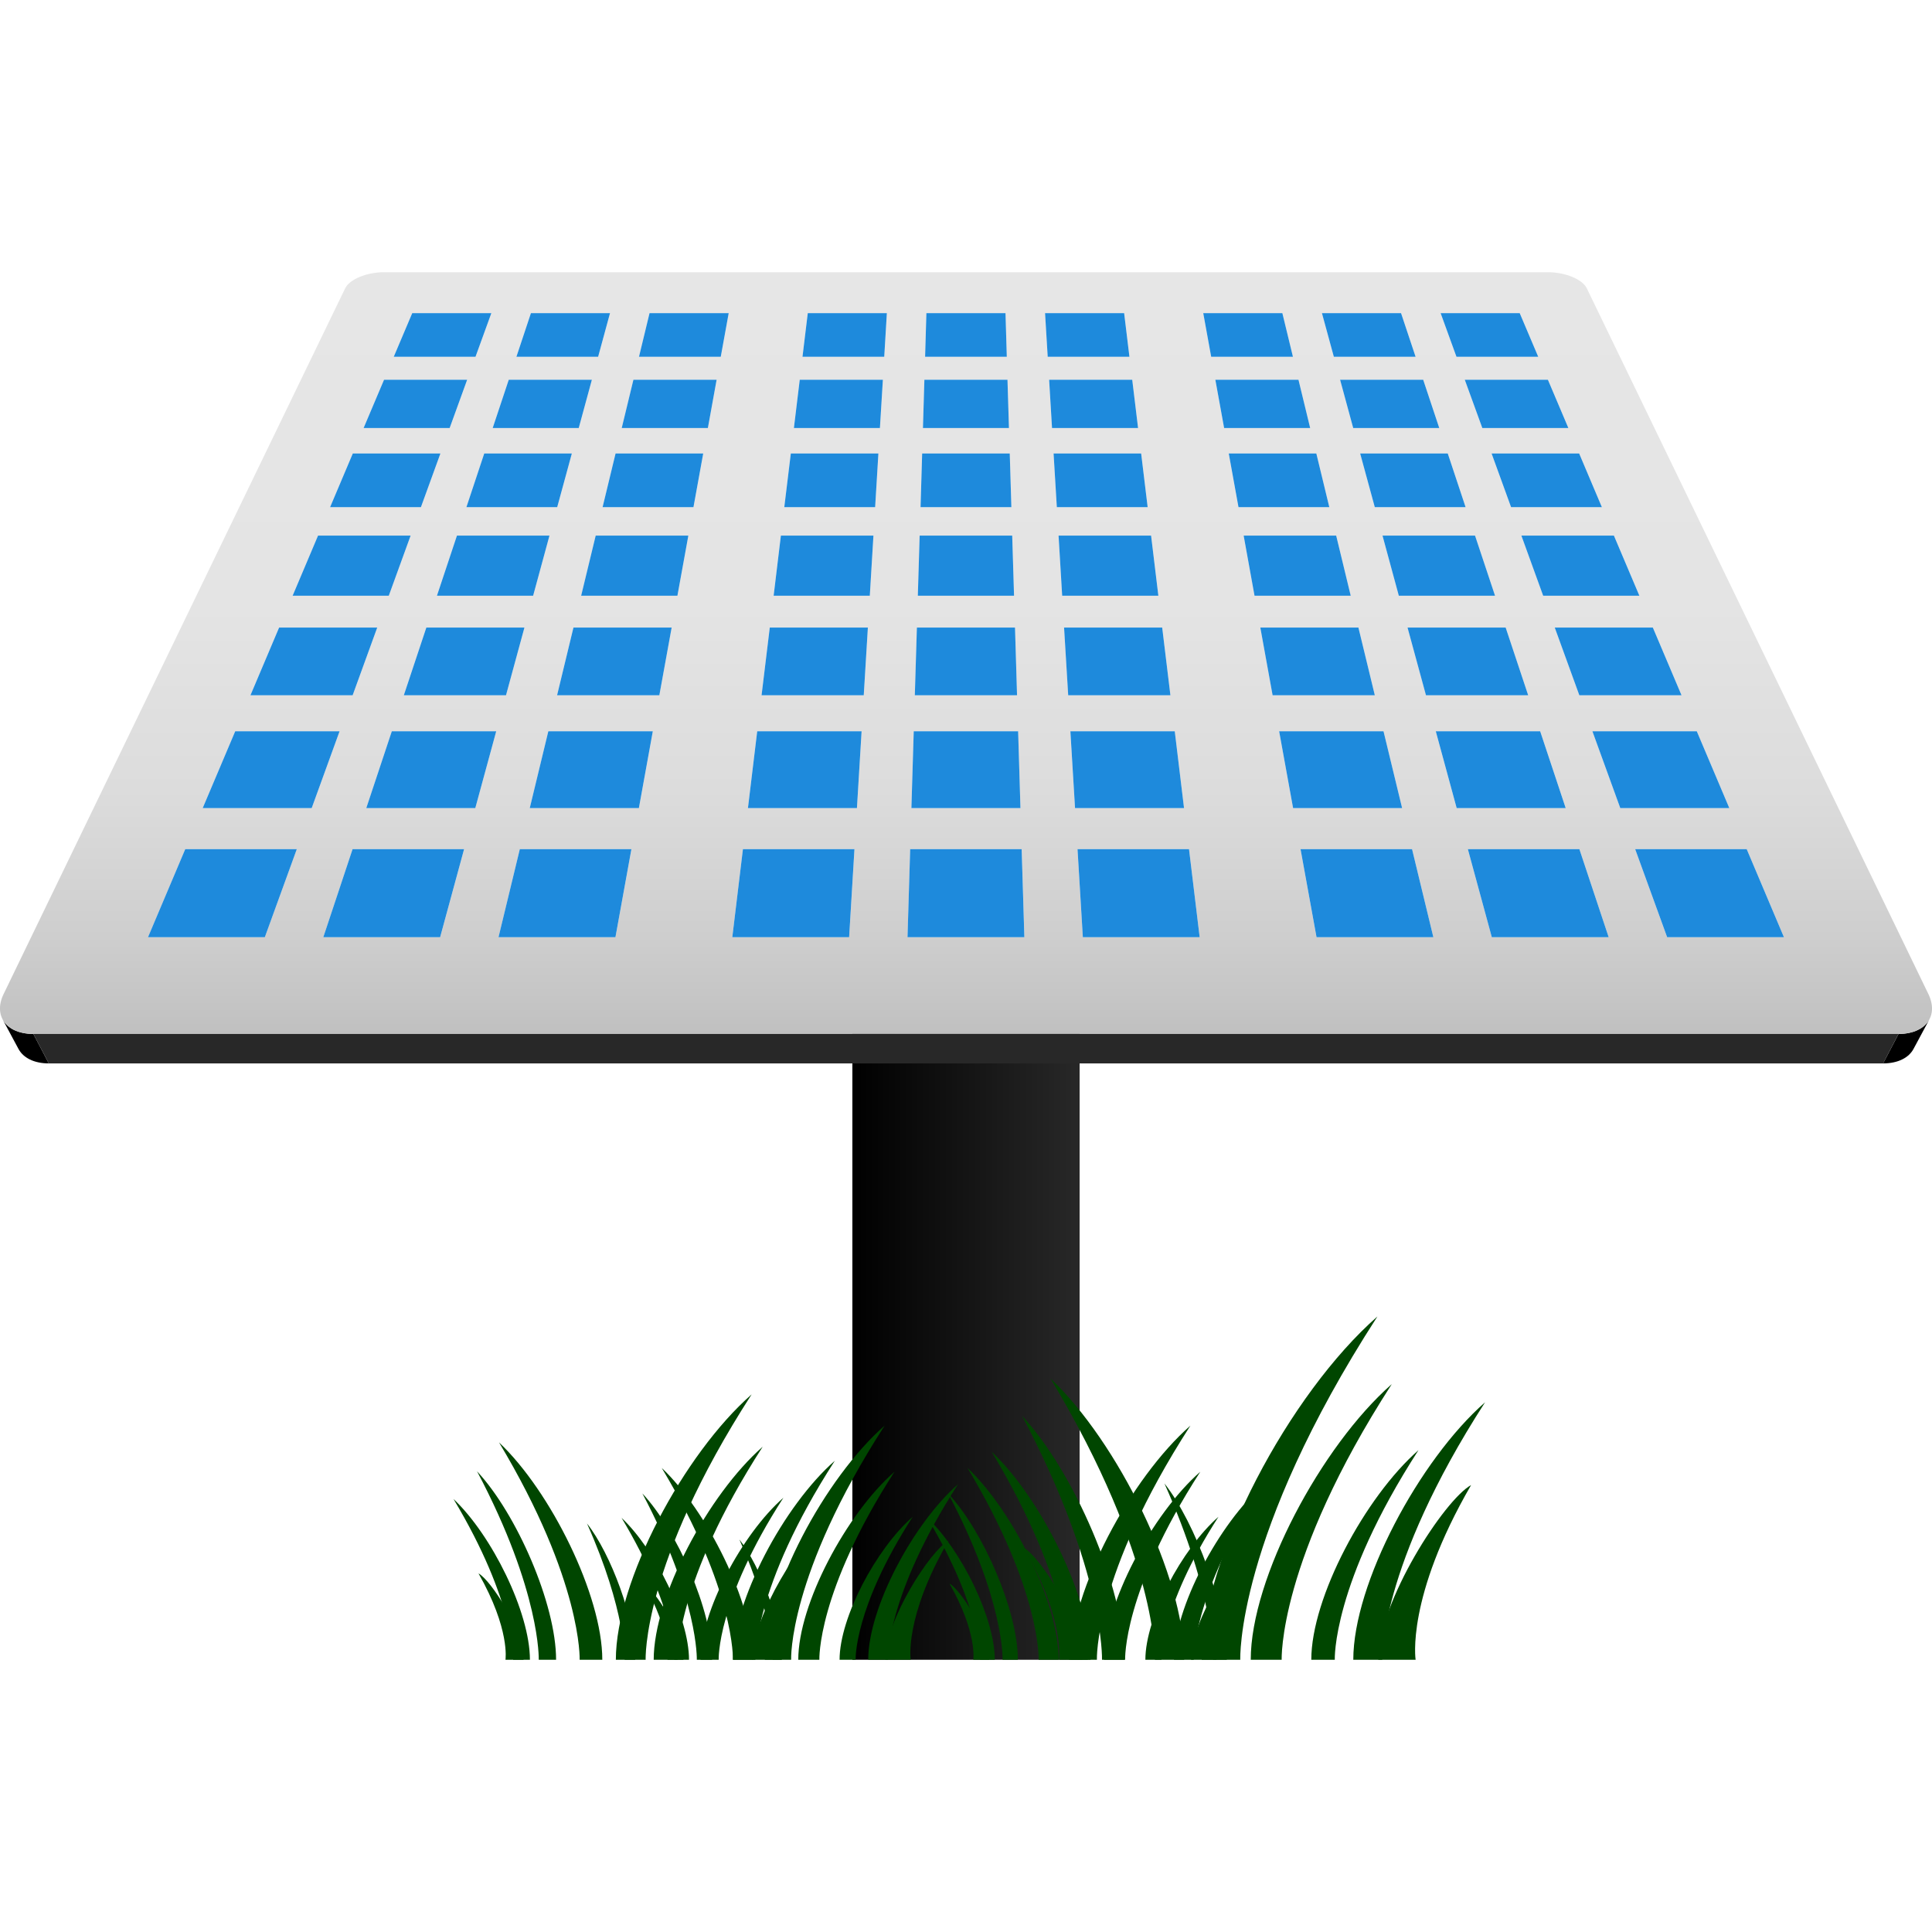 <svg width="76" height="76" viewBox="0 0 76 76" fill="none" xmlns="http://www.w3.org/2000/svg">
<g clip-path="url(#clip0_871_7260)">
<path d="M33.53 38.729H42.469V65.291H33.53V38.729Z" fill="url(#paint0_linear_871_7260)"/>
<path d="M75.896 40.102C75.688 40.488 75.48 40.875 75.273 41.262C75.227 41.348 75.166 41.426 75.091 41.496C75.016 41.567 74.927 41.627 74.825 41.676C74.725 41.726 74.61 41.765 74.485 41.791C74.36 41.818 74.223 41.832 74.076 41.832L74.683 40.674C74.832 40.674 74.971 40.66 75.098 40.632C75.225 40.607 75.341 40.567 75.443 40.517C75.546 40.467 75.635 40.407 75.711 40.337C75.787 40.266 75.85 40.187 75.896 40.102Z" fill="black"/>
<path d="M0.727 41.262C0.52 40.876 0.313 40.489 0.104 40.102C0.151 40.189 0.212 40.267 0.288 40.338C0.364 40.407 0.453 40.469 0.555 40.519C0.658 40.568 0.773 40.607 0.899 40.632C1.026 40.66 1.164 40.674 1.313 40.674L1.92 41.832C1.773 41.832 1.637 41.818 1.513 41.791C1.388 41.765 1.275 41.727 1.174 41.677C1.073 41.627 0.985 41.567 0.91 41.498C0.834 41.427 0.774 41.348 0.727 41.262Z" fill="black"/>
<path d="M60.908 10.709C61.074 10.709 61.241 10.727 61.401 10.759C61.561 10.79 61.713 10.836 61.849 10.893C61.986 10.949 62.107 11.018 62.205 11.093C62.303 11.168 62.377 11.252 62.42 11.34L75.859 39.105C75.961 39.317 76.006 39.522 76 39.708C75.993 39.895 75.934 40.064 75.829 40.206C75.723 40.349 75.569 40.466 75.377 40.547C75.184 40.628 74.951 40.673 74.683 40.673H1.312C1.047 40.673 0.813 40.628 0.621 40.547C0.428 40.466 0.276 40.349 0.171 40.206C0.065 40.064 0.007 39.894 -0 39.708C-0.007 39.522 0.038 39.318 0.141 39.105L13.579 11.34C13.621 11.252 13.696 11.168 13.794 11.093C13.892 11.017 14.014 10.949 14.15 10.893C14.286 10.836 14.438 10.79 14.597 10.759C14.757 10.727 14.923 10.709 15.089 10.709L60.908 10.709ZM27.28 19.951L27.663 17.838H24.216L23.704 19.951H27.28ZM27.846 16.838L28.19 14.939H24.918L24.458 16.838H27.846ZM25.133 31.789L25.681 28.766H21.571L20.84 31.789H25.133ZM24.21 36.867L24.839 33.404H20.448L19.611 36.867H24.21ZM25.937 27.35L26.42 24.687H22.558L21.913 27.35H25.937ZM26.649 23.433L27.078 21.069H23.434L22.862 23.433H26.649ZM28.354 14.035L28.666 12.318H25.551L25.136 14.035H28.354ZM39.785 19.951L39.72 17.838H36.275L36.211 19.951H39.785ZM63.014 19.951L62.12 17.838H58.674L59.441 19.951H63.014ZM39.69 16.838L39.633 14.939H36.364L36.306 16.838H39.69ZM61.697 16.838L60.892 14.939H57.621L58.311 16.838H61.697ZM40.297 36.867L40.192 33.404H35.805L35.7 36.867H40.297ZM70.177 36.867L68.711 33.404H64.324L65.58 36.867H70.177ZM68.027 31.789L66.747 28.766H62.641L63.738 31.789H68.027ZM66.147 27.35L65.02 24.687H61.161L62.128 27.35H66.147ZM64.489 23.433L63.488 21.069H59.847L60.705 23.433H64.489ZM40.142 31.789L40.051 28.766H35.944L35.852 31.789H40.142ZM39.89 23.433L39.819 21.069H36.178L36.106 23.433H39.89ZM40.008 27.35L39.928 24.687H36.069L35.989 27.35H40.008ZM60.51 14.035L59.783 12.318H56.67L57.294 14.035H60.51ZM39.606 14.035L39.554 12.318H36.442L36.39 14.035H39.606ZM21.919 19.951L22.495 17.838H19.049L18.347 19.951H21.919ZM16.558 19.951L17.325 17.838H13.88L12.985 19.951H16.558ZM45.146 19.951L44.89 17.838H41.445L41.573 19.951H45.146ZM57.653 19.951L56.951 17.838H53.505L54.081 19.951H57.653ZM34.427 19.951L34.555 17.838H31.11L30.853 19.951H34.427ZM44.769 16.838L44.539 14.939H41.269L41.385 16.838H44.769ZM17.688 16.838L18.379 14.939H15.108L14.303 16.838H17.688ZM56.617 16.838L55.985 14.939H52.716L53.233 16.838H56.617ZM34.615 16.838L34.729 14.939H31.46L31.23 16.838H34.615ZM22.767 16.838L23.284 14.939H20.015L19.383 16.838H22.767ZM17.315 36.867L18.257 33.404H13.87L12.719 36.867H17.315ZM33.404 36.867L33.612 33.404H29.226L28.807 36.867H33.404ZM19.905 27.35L20.63 24.687H16.771L15.885 27.35H19.905ZM47.192 36.867L46.773 33.404H42.387L42.596 36.867H47.192ZM46.577 31.789L46.212 28.766H42.105L42.289 31.789H46.577ZM20.972 23.433L21.614 21.069H17.974L17.187 23.433H20.972ZM45.567 23.433L45.282 21.069H41.641L41.784 23.433H45.567ZM18.697 31.789L19.52 28.766H15.414L14.408 31.789H18.697ZM58.812 23.433L58.024 21.069H54.384L55.027 23.433H58.812ZM34.216 23.433L34.359 21.069H30.718L30.433 23.433H34.216ZM60.115 27.35L59.229 24.687H55.37L56.095 27.35H60.115ZM10.418 36.867L11.674 33.404H7.288L5.823 36.867H10.418ZM12.261 31.789L13.358 28.766H9.253L7.973 31.789H12.261ZM13.872 27.35L14.839 24.687H10.979L9.852 27.35H13.872ZM15.294 23.433L16.153 21.069H12.512L11.511 23.433H15.294ZM33.979 27.35L34.14 24.687H30.281L29.959 27.35H33.979ZM33.71 31.789L33.893 28.766H29.787L29.422 31.789H33.71ZM61.592 31.789L60.586 28.766H56.479L57.301 31.789H61.592ZM63.281 36.867L62.129 33.404H57.742L58.684 36.867H63.281ZM46.041 27.35L45.719 24.687H41.86L42.021 27.35H46.041ZM34.785 14.035L34.889 12.318H31.777L31.569 14.035H34.785ZM18.706 14.035L19.329 12.318H16.217L15.49 14.035H18.706ZM44.43 14.035L44.222 12.318H41.111L41.215 14.035H44.43ZM55.686 14.035L55.114 12.318H52.003L52.47 14.035H55.686ZM23.53 14.035L23.997 12.318H20.886L20.314 14.035H23.53ZM52.292 19.951L51.781 17.838H48.336L48.718 19.951H52.292ZM51.539 16.838L51.08 14.939H47.81L48.154 16.838H51.539ZM54.082 27.35L53.438 24.687H49.579L50.062 27.35H54.082ZM55.156 31.789L54.424 28.766H50.318L50.867 31.789H55.156ZM56.385 36.867L55.547 33.404H51.16L51.788 36.867H56.385ZM53.134 23.433L52.562 21.069H48.922L49.351 23.433H53.134ZM50.861 14.035L50.444 12.318H47.334L47.646 14.035H50.861Z" fill="url(#paint1_linear_871_7260)"/>
<path d="M34.887 12.319L34.784 14.035H31.568L31.776 12.319H34.887Z" fill="#1E8ADC"/>
<path d="M28.665 12.319L28.353 14.035H25.136L25.551 12.319H28.665Z" fill="#1E8ADC"/>
<path d="M44.221 12.319L44.429 14.035H41.214L41.11 12.319H44.221Z" fill="#1E8ADC"/>
<path d="M59.782 12.319L60.51 14.035H57.294L56.671 12.319H59.782Z" fill="#1E8ADC"/>
<path d="M55.114 12.319L55.686 14.035H52.47L52.002 12.319H55.114Z" fill="#1E8ADC"/>
<path d="M50.445 12.319L50.861 14.035H47.645L47.333 12.319H50.445Z" fill="#1E8ADC"/>
<path d="M23.996 12.319L23.529 14.035H20.314L20.885 12.319H23.996Z" fill="#1E8ADC"/>
<path d="M39.554 12.319L39.605 14.035H36.391L36.442 12.319H39.554Z" fill="#1E8ADC"/>
<path d="M19.328 12.319L18.705 14.035H15.489L16.216 12.319H19.328Z" fill="#1E8ADC"/>
<path d="M18.377 14.939L17.688 16.838H14.303L15.107 14.939H18.377Z" fill="#1E8ADC"/>
<path d="M23.283 14.939L22.766 16.838H19.381L20.013 14.939H23.283Z" fill="#1E8ADC"/>
<path d="M28.19 14.939L27.846 16.838H24.457L24.917 14.939H28.19Z" fill="#1E8ADC"/>
<path d="M44.539 14.939L44.769 16.838H41.384L41.27 14.939H44.539Z" fill="#1E8ADC"/>
<path d="M55.985 14.939L56.617 16.838H53.232L52.716 14.939H55.985Z" fill="#1E8ADC"/>
<path d="M39.632 14.939L39.69 16.838H36.306L36.363 14.939H39.632Z" fill="#1E8ADC"/>
<path d="M34.73 14.939L34.614 16.838H31.23L31.46 14.939H34.73Z" fill="#1E8ADC"/>
<path d="M51.079 14.939L51.539 16.838H48.154L47.809 14.939H51.079Z" fill="#1E8ADC"/>
<path d="M60.891 14.939L61.696 16.838H58.311L57.621 14.939H60.891Z" fill="#1E8ADC"/>
<path d="M51.781 17.838L52.292 19.951H48.719L48.336 17.838H51.781Z" fill="#1E8ADC"/>
<path d="M62.12 17.838L63.014 19.951H59.442L58.675 17.838H62.12Z" fill="#1E8ADC"/>
<path d="M39.721 17.838L39.785 19.951H36.212L36.275 17.838H39.721Z" fill="#1E8ADC"/>
<path d="M56.951 17.838L57.653 19.951H54.081L53.505 17.838H56.951Z" fill="#1E8ADC"/>
<path d="M34.554 17.838L34.426 19.951H30.852L31.109 17.838H34.554Z" fill="#1E8ADC"/>
<path d="M27.663 17.838L27.279 19.951H23.704L24.215 17.838H27.663Z" fill="#1E8ADC"/>
<path d="M17.325 17.838L16.558 19.951H12.985L13.879 17.838H17.325Z" fill="#1E8ADC"/>
<path d="M22.495 17.838L21.919 19.951H18.347L19.049 17.838H22.495Z" fill="#1E8ADC"/>
<path d="M44.89 17.838L45.146 19.951H41.573L41.445 17.838H44.89Z" fill="#1E8ADC"/>
<path d="M34.359 21.069L34.216 23.434H30.433L30.718 21.069H34.359Z" fill="#1E8ADC"/>
<path d="M39.818 21.069L39.89 23.434H36.105L36.177 21.069H39.818Z" fill="#1E8ADC"/>
<path d="M45.281 21.069L45.567 23.434H41.783L41.641 21.069H45.281Z" fill="#1E8ADC"/>
<path d="M21.615 21.069L20.972 23.434H17.188L17.975 21.069H21.615Z" fill="#1E8ADC"/>
<path d="M27.078 21.069L26.648 23.434H22.861L23.433 21.069H27.078Z" fill="#1E8ADC"/>
<path d="M16.153 21.069L15.294 23.434H11.511L12.511 21.069H16.153Z" fill="#1E8ADC"/>
<path d="M52.562 21.069L53.134 23.434H49.35L48.922 21.069H52.562Z" fill="#1E8ADC"/>
<path d="M58.024 21.069L58.811 23.434H55.026L54.384 21.069H58.024Z" fill="#1E8ADC"/>
<path d="M63.487 21.069L64.489 23.434H60.704L59.847 21.069H63.487Z" fill="#1E8ADC"/>
<path d="M20.63 24.687L19.905 27.35H15.885L16.771 24.687H20.63Z" fill="#1E8ADC"/>
<path d="M45.718 24.687L46.041 27.35H42.02L41.858 24.687H45.718Z" fill="#1E8ADC"/>
<path d="M39.928 24.687L40.008 27.35H35.987L36.068 24.687H39.928Z" fill="#1E8ADC"/>
<path d="M34.14 24.687L33.978 27.35H29.958L30.281 24.687H34.14Z" fill="#1E8ADC"/>
<path d="M65.019 24.687L66.147 27.35H62.127L61.16 24.687H65.019Z" fill="#1E8ADC"/>
<path d="M59.229 24.687L60.115 27.35H56.094L55.369 24.687H59.229Z" fill="#1E8ADC"/>
<path d="M53.437 24.687L54.082 27.35H50.061L49.578 24.687H53.437Z" fill="#1E8ADC"/>
<path d="M14.839 24.687L13.872 27.35H9.852L10.979 24.687H14.839Z" fill="#1E8ADC"/>
<path d="M40.051 28.766L40.142 31.789H35.852L35.944 28.766H40.051Z" fill="#1E8ADC"/>
<path d="M54.424 28.766L55.156 31.789H50.867L50.318 28.766H54.424Z" fill="#1E8ADC"/>
<path d="M46.212 28.766L46.577 31.789H42.289L42.106 28.766H46.212Z" fill="#1E8ADC"/>
<path d="M60.586 28.766L61.591 31.789H57.302L56.48 28.766H60.586Z" fill="#1E8ADC"/>
<path d="M33.893 28.766L33.71 31.789H29.422L29.787 28.766H33.893Z" fill="#1E8ADC"/>
<path d="M13.358 28.766L12.261 31.789H7.973L9.253 28.766H13.358Z" fill="#1E8ADC"/>
<path d="M66.747 28.766L68.027 31.789H63.738L62.641 28.766H66.747Z" fill="#1E8ADC"/>
<path d="M25.68 28.766L25.132 31.789H20.839L21.57 28.766H25.68Z" fill="#1E8ADC"/>
<path d="M18.256 33.404L17.314 36.867H12.718L13.869 33.404H18.256Z" fill="#1E8ADC"/>
<path d="M40.19 33.404L40.296 36.867H35.699L35.804 33.404H40.19Z" fill="#1E8ADC"/>
<path d="M55.547 33.404L56.385 36.867H51.789L51.16 33.404H55.547Z" fill="#1E8ADC"/>
<path d="M26.421 24.687L25.937 27.35H21.914L22.558 24.687H26.421Z" fill="#1E8ADC"/>
<path d="M19.52 28.766L18.697 31.789H14.408L15.413 28.766H19.52Z" fill="#1E8ADC"/>
<path d="M62.129 33.404L63.281 36.867H58.684L57.742 33.404H62.129Z" fill="#1E8ADC"/>
<path d="M11.675 33.404L10.418 36.867H5.822L7.287 33.404H11.675Z" fill="#1E8ADC"/>
<path d="M24.838 33.404L24.21 36.867H19.61L20.448 33.404H24.838Z" fill="#1E8ADC"/>
<path d="M46.773 33.404L47.192 36.867H42.596L42.387 33.404H46.773Z" fill="#1E8ADC"/>
<path d="M33.612 33.404L33.403 36.867H28.807L29.225 33.404H33.612Z" fill="#1E8ADC"/>
<path d="M68.711 33.404L70.176 36.867H65.581L64.324 33.404H68.711Z" fill="#1E8ADC"/>
<path d="M74.683 40.673L74.077 41.832H1.92L1.312 40.673H74.683Z" fill="#282828"/>
<path d="M42.115 65.291H43.149C43.149 65.291 43.02 61.977 46.828 56.08C44.473 58.146 42.115 62.565 42.115 65.291Z" fill="#004600"/>
<path d="M41.645 65.291H40.859C40.859 65.291 40.958 62.577 38.06 57.745C39.853 59.439 41.645 63.058 41.645 65.291Z" fill="#004600"/>
<path d="M39.133 65.291H38.552C38.552 65.291 38.624 63.284 36.48 59.709C37.807 60.961 39.133 63.639 39.133 65.291Z" fill="#004600"/>
<path d="M46.182 65.291H46.958C46.958 65.291 46.861 62.807 49.717 58.382C47.951 59.933 46.182 63.248 46.182 65.291Z" fill="#004600"/>
<path d="M46.852 65.291H47.854C47.854 65.291 47.588 63.631 49.342 60.604C48.632 60.994 46.852 63.729 46.852 65.291Z" fill="#004600"/>
<path d="M43.431 65.291H44.26C44.26 65.291 44.157 62.63 47.216 57.895C45.322 59.554 43.431 63.101 43.431 65.291Z" fill="#004600"/>
<path d="M45.056 65.291H45.686C45.686 65.291 45.608 63.267 47.932 59.666C46.494 60.928 45.056 63.628 45.056 65.291Z" fill="#004600"/>
<path d="M38.913 65.291H38.286C38.286 65.291 38.453 64.231 37.35 62.292C37.795 62.542 38.913 64.291 38.913 65.291Z" fill="#004600"/>
<path d="M42.788 65.291H42.422C42.422 65.291 42.467 63.588 41.114 60.559C41.95 61.62 42.788 63.891 42.788 65.291Z" fill="#004600"/>
<path d="M40.041 65.291H39.44C39.44 65.291 39.514 62.937 37.297 58.748C38.669 60.217 40.041 63.355 40.041 65.291Z" fill="#004600"/>
<path d="M47.273 65.291H48.789C48.789 65.291 48.599 60.432 54.184 51.787C50.729 54.816 47.273 61.294 47.273 65.291Z" fill="#004600"/>
<path d="M46.583 65.291H45.431C45.431 65.291 45.576 61.312 41.326 54.227C43.956 56.71 46.583 62.016 46.583 65.291Z" fill="#004600"/>
<path d="M42.9 65.291H42.048C42.048 65.291 42.154 62.349 39.011 57.108C40.956 58.943 42.9 62.869 42.9 65.291Z" fill="#004600"/>
<path d="M53.235 65.291H54.374C54.374 65.291 54.232 61.65 58.419 55.162C55.829 57.435 53.235 62.295 53.235 65.291Z" fill="#004600"/>
<path d="M54.219 65.291H55.687C55.687 65.291 55.298 62.858 57.869 58.419C56.826 58.99 54.219 63.001 54.219 65.291Z" fill="#004600"/>
<path d="M49.201 65.291H50.418C50.418 65.291 50.266 61.39 54.75 54.447C51.975 56.881 49.201 62.081 49.201 65.291Z" fill="#004600"/>
<path d="M51.583 65.291H52.507C52.507 65.291 52.391 62.324 55.799 57.046C53.691 58.895 51.583 62.851 51.583 65.291Z" fill="#004600"/>
<path d="M42.577 65.291H41.656C41.656 65.291 41.902 63.735 40.284 60.894C40.938 61.261 42.577 63.824 42.577 65.291Z" fill="#004600"/>
<path d="M48.259 65.291H47.722C47.722 65.291 47.789 62.795 45.805 58.353C47.03 59.909 48.259 63.24 48.259 65.291Z" fill="#004600"/>
<path d="M44.231 65.291H43.35C43.35 65.291 43.458 61.839 40.208 55.699C42.219 57.851 44.231 62.452 44.231 65.291Z" fill="#004600"/>
<path d="M30.087 65.291H31.121C31.121 65.291 30.991 61.977 34.8 56.08C32.445 58.146 30.087 62.565 30.087 65.291Z" fill="#004600"/>
<path d="M29.617 65.291H28.831C28.831 65.291 28.93 62.577 26.031 57.745C27.825 59.439 29.617 63.058 29.617 65.291Z" fill="#004600"/>
<path d="M27.104 65.291H26.523C26.523 65.291 26.596 63.284 24.451 59.709C25.779 60.961 27.104 63.639 27.104 65.291Z" fill="#004600"/>
<path d="M34.154 65.291H34.931C34.931 65.291 34.834 62.807 37.689 58.382C35.923 59.933 34.154 63.248 34.154 65.291Z" fill="#004600"/>
<path d="M34.824 65.291H35.826C35.826 65.291 35.559 63.631 37.313 60.604C36.604 60.994 34.824 63.729 34.824 65.291Z" fill="#004600"/>
<path d="M31.402 65.291H32.232C32.232 65.291 32.129 62.63 35.187 57.895C33.294 59.554 31.402 63.101 31.402 65.291Z" fill="#004600"/>
<path d="M33.027 65.291H33.658C33.658 65.291 33.579 63.267 35.904 59.666C34.466 60.928 33.027 63.628 33.027 65.291Z" fill="#004600"/>
<path d="M26.885 65.291H26.257C26.257 65.291 26.425 64.231 25.321 62.292C25.766 62.542 26.885 64.291 26.885 65.291Z" fill="#004600"/>
<path d="M30.76 65.291H30.393C30.393 65.291 30.438 63.588 29.085 60.559C29.922 61.62 30.76 63.891 30.76 65.291Z" fill="#004600"/>
<path d="M28.013 65.291H27.411C27.411 65.291 27.485 62.937 25.269 58.748C26.64 60.217 28.013 63.355 28.013 65.291Z" fill="#004600"/>
<path d="M24.226 65.291H25.398C25.398 65.291 25.251 61.536 29.567 54.852C26.896 57.195 24.226 62.202 24.226 65.291Z" fill="#004600"/>
<path d="M23.693 65.291H22.802C22.802 65.291 22.914 62.215 19.63 56.74C21.662 58.659 23.693 62.76 23.693 65.291Z" fill="#004600"/>
<path d="M20.846 65.291H20.187C20.187 65.291 20.269 63.017 17.839 58.966C19.343 60.384 20.846 63.42 20.846 65.291Z" fill="#004600"/>
<path d="M28.834 65.291H29.715C29.715 65.291 29.604 62.476 32.84 57.462C30.838 59.218 28.834 62.975 28.834 65.291Z" fill="#004600"/>
<path d="M29.594 65.291H30.728C30.728 65.291 30.427 63.41 32.414 59.98C31.61 60.421 29.594 63.521 29.594 65.291Z" fill="#004600"/>
<path d="M25.715 65.291H26.654C26.654 65.291 26.537 62.276 30.003 56.91C27.859 58.791 25.715 62.81 25.715 65.291Z" fill="#004600"/>
<path d="M27.557 65.291H28.271C28.271 65.291 28.182 62.998 30.816 58.918C29.186 60.347 27.557 63.406 27.557 65.291Z" fill="#004600"/>
<path d="M20.596 65.291H19.884C19.884 65.291 20.073 64.09 18.823 61.893C19.328 62.176 20.596 64.157 20.596 65.291Z" fill="#004600"/>
<path d="M24.988 65.291H24.573C24.573 65.291 24.624 63.361 23.09 59.929C24.037 61.131 24.988 63.705 24.988 65.291Z" fill="#004600"/>
<path d="M21.875 65.291H21.193C21.193 65.291 21.278 62.624 18.766 57.878C20.319 59.54 21.875 63.098 21.875 65.291Z" fill="#004600"/>
</g>
<defs>
<linearGradient id="paint0_linear_871_7260" x1="33.53" y1="52.01" x2="42.469" y2="52.01" gradientUnits="userSpaceOnUse">
<stop/>
<stop offset="1" stop-color="#282828"/>
</linearGradient>
<linearGradient id="paint1_linear_871_7260" x1="38" y1="40.673" x2="38" y2="10.709" gradientUnits="userSpaceOnUse">
<stop stop-color="#C0C0C0"/>
<stop offset="0.127" stop-color="#CECECE"/>
<stop offset="0.32" stop-color="#DCDCDC"/>
<stop offset="0.562" stop-color="#E4E4E4"/>
<stop offset="1" stop-color="#E6E6E6"/>
</linearGradient>
<clipPath id="clip0_871_7260">
<rect width="76" height="76" fill="white"/>
</clipPath>
</defs>
</svg>
